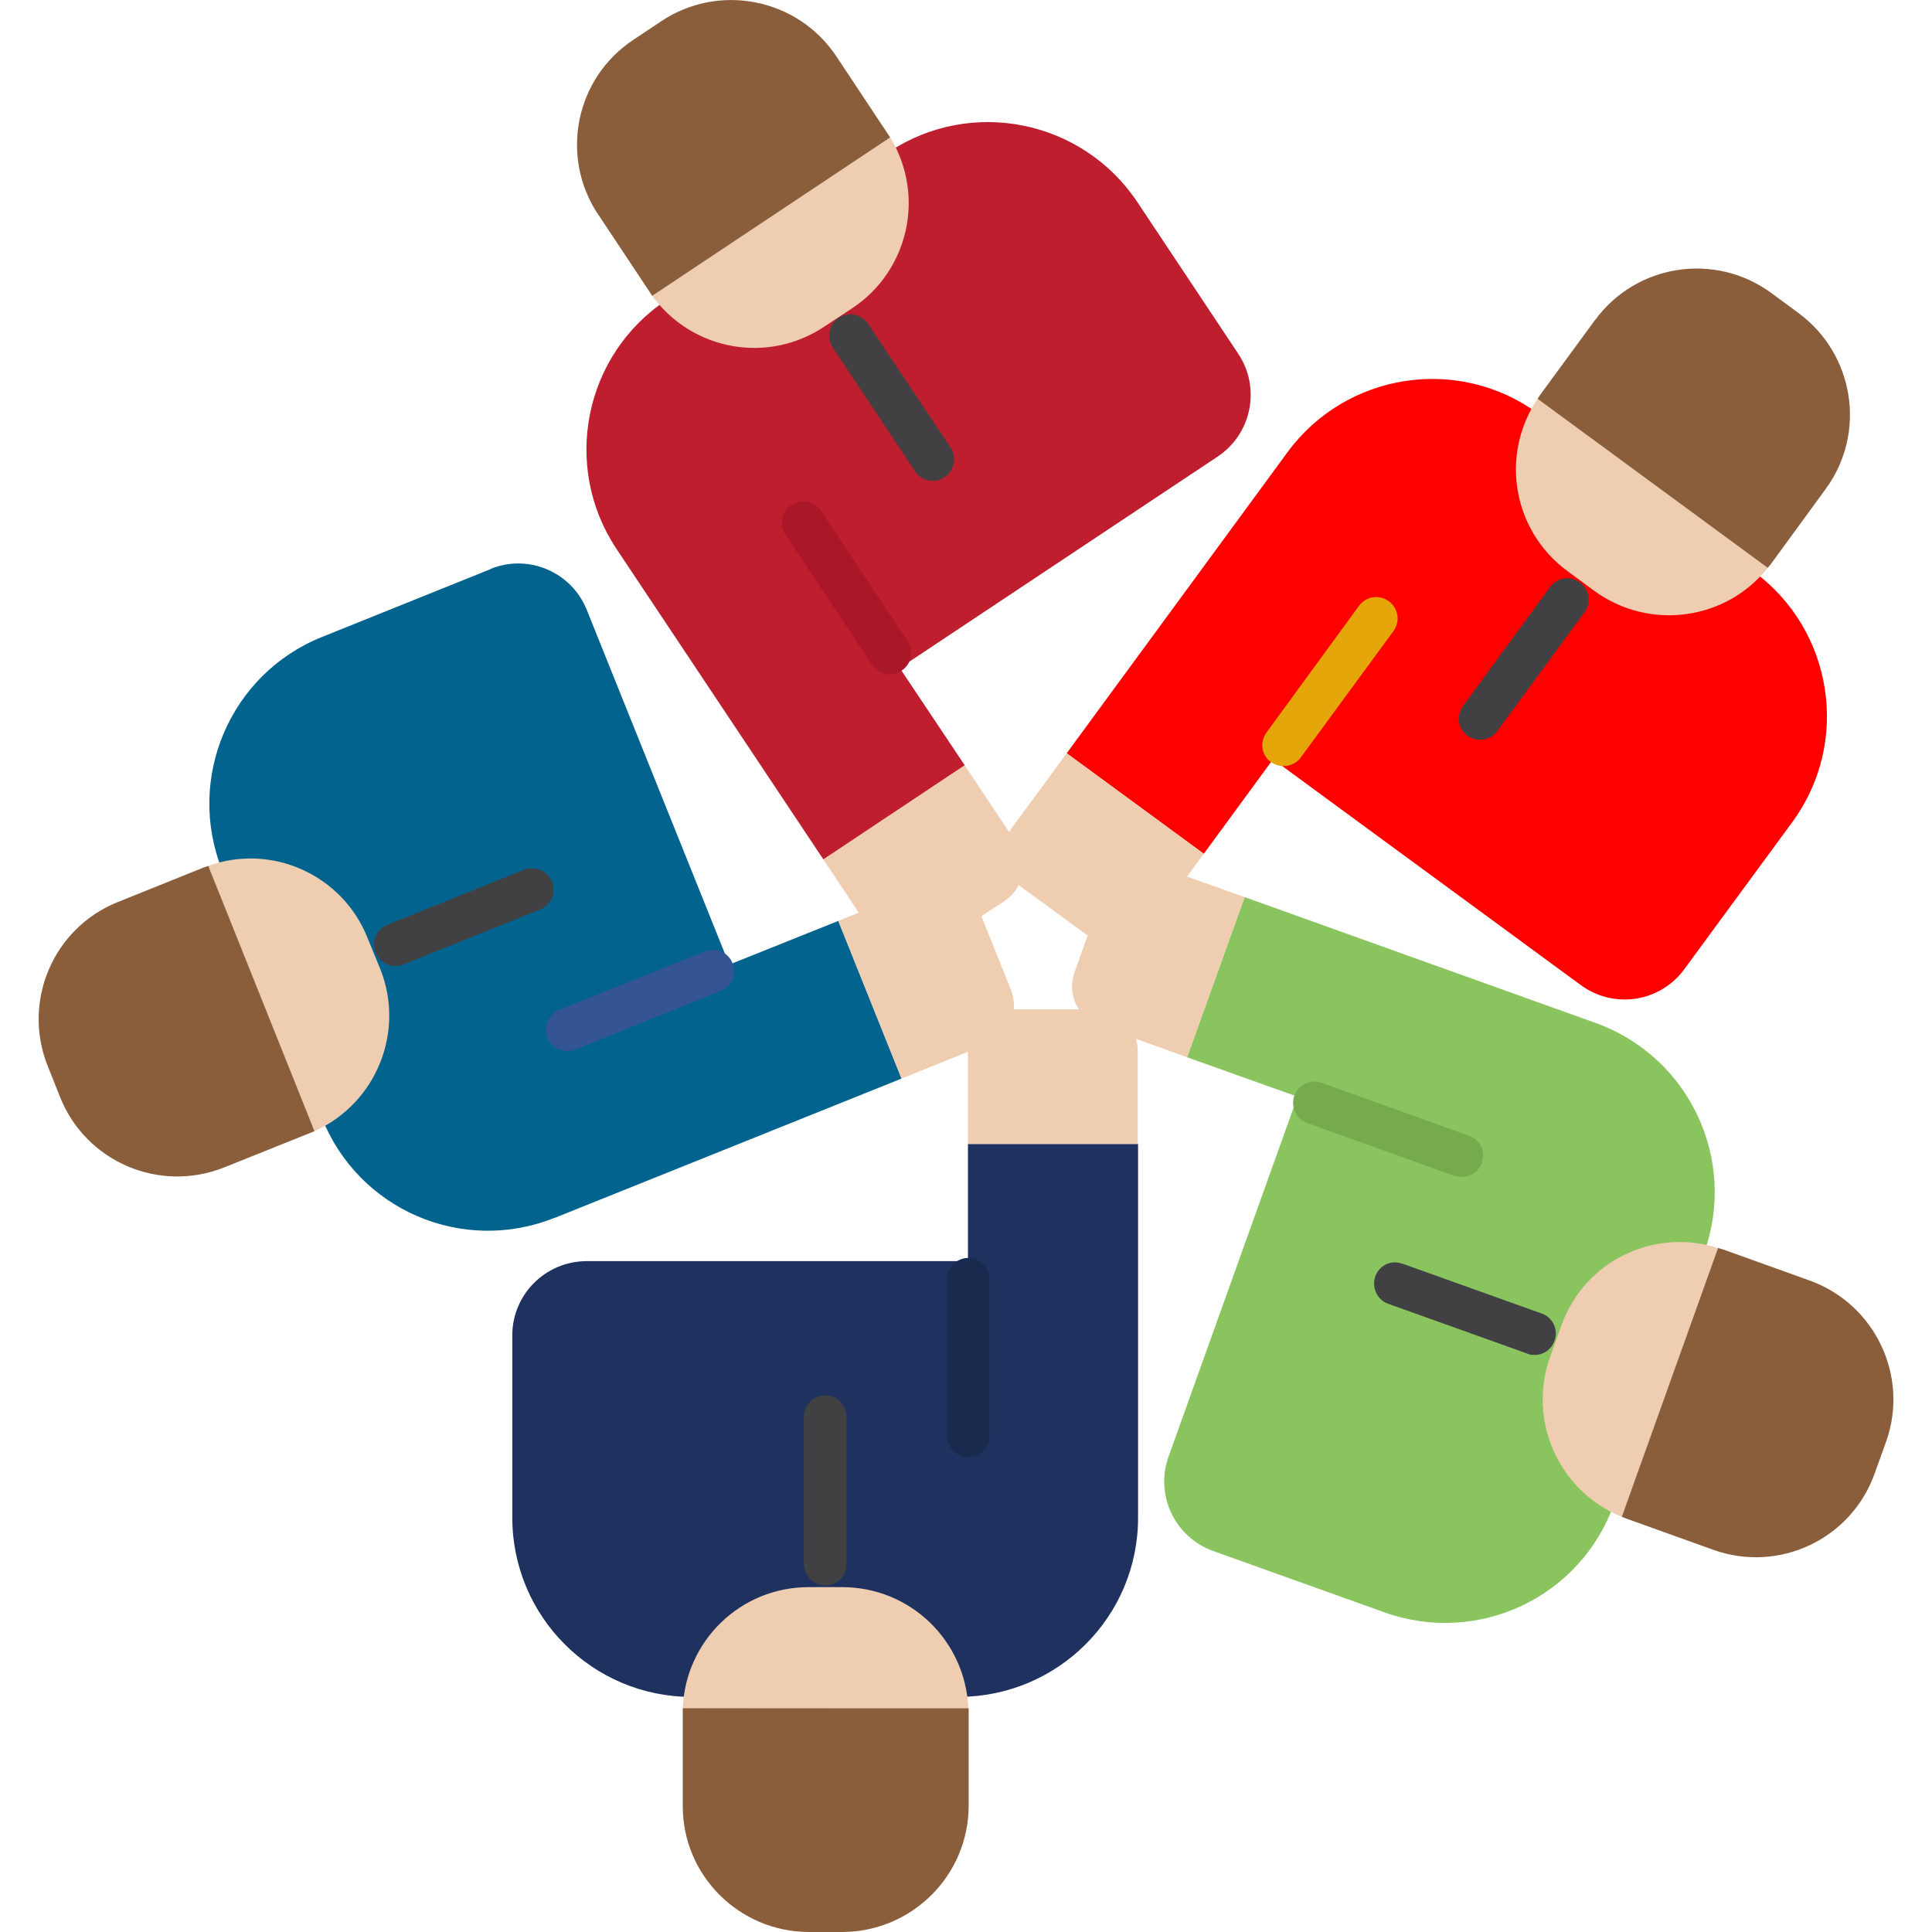 <?xml version="1.0" encoding="UTF-8"?> <svg xmlns="http://www.w3.org/2000/svg" xmlns:xlink="http://www.w3.org/1999/xlink" version="1.1" width="512" height="512" x="0" y="0" viewBox="0 0 522.3 544" style="enable-background:new 0 0 512 512" xml:space="preserve" class=""><g><path fill="#1f315f" d="M309.6 427.2V322.1h-47.9v33H154.2c-11.5.1-20.8 9.4-20.8 20.9v51.3c0 27.9 22.6 50.5 50.5 50.5h75.3c27.9-.1 50.5-22.7 50.4-50.6z" opacity="1" data-original="#1f315f"></path><path fill="#efcdb1" d="M261.8 481c-.8-19.1-16.4-34.1-35.5-34.1h-9.5c-19.1 0-34.7 15.1-35.4 34.2z" opacity="1" data-original="#efcdb1" class=""></path><path fill="#414042" d="M221.5 446.4c-3.3-.1-5.9-2.7-6-6v-41.5c0-3.3 2.7-6 6-6s6 2.7 6 6v41.5c.1 3.3-2.5 5.9-5.8 6h-.1z" opacity="1" data-original="#414042"></path><path fill="#8a5d3b" d="M261.9 508.4V481h-80.5v27.4c-.1 19.6 15.8 35.5 35.4 35.6h9.6c19.6-.1 35.5-16 35.5-35.6z" opacity="1" data-original="#8a5d3b" class=""></path><path fill="#192a4f" d="M261.8 410.3c-3.3 0-6-2.7-6-6v-44.1c0-3.3 2.7-6 6-6s6 2.7 6 6v44.1c0 3.3-2.7 6-6 6z" opacity="1" data-original="#192a4f"></path><path fill="#efcdb1" d="M309.5 322.1v-26.2c0-6.5-5.2-11.7-11.7-11.7h-24.4c-6.5 0-11.7 5.2-11.7 11.7v26.2z" opacity="1" data-original="#efcdb1" class=""></path><path fill="#89c45e" d="m438.6 288.1-99-35.5-16.2 45.1 31.1 11.1-36.3 101.3c-3.9 10.8 1.7 22.7 12.5 26.6L379 454c26.3 9.4 55.2-4.2 64.6-30.5l25.4-70.8c9.4-26.2-4.2-55.1-30.4-64.6z" opacity="1" data-original="#89c45e"></path><path fill="#efcdb1" d="M472.9 351.4c-18.2-5.8-37.7 3.8-44.1 21.8l-3.2 8.9c-6.4 18 2.5 37.8 20.2 45z" opacity="1" data-original="#efcdb1" class=""></path><path fill="#414042" d="M421.1 381.5c-.7 0-1.4-.1-2-.4l-39.1-14c-3.1-1.1-4.7-4.6-3.6-7.7 1.1-3.1 4.4-4.7 7.5-3.6h.1l39.1 14c3.1 1 4.9 4.4 3.8 7.6-.8 2.5-3.2 4.2-5.8 4.1z" opacity="1" data-original="#414042"></path><path fill="#8a5d3b" d="m498.8 360.6-24.5-8.8-1.4-.4-27.1 75.7 1.3.5 24.5 8.8c18.5 6.6 38.8-3 45.4-21.5l3.2-8.9c6.6-18.4-3-38.7-21.4-45.4z" opacity="1" data-original="#8a5d3b" class=""></path><path fill="#75aa4d" d="m400.7 331.4-2-.3-41.5-14.9c-3.1-1.1-4.7-4.6-3.6-7.7s4.6-4.7 7.7-3.6l41.5 14.9c3.1 1.1 4.7 4.4 3.6 7.5v.1c-.9 2.4-3.1 4-5.7 4z" opacity="1" data-original="#75aa4d"></path><path fill="#efcdb1" d="m339.6 252.6-24.7-8.8c-6.1-2.2-12.8 1-15 7v.1l-8.2 22.9c-2.2 6.1 1 12.8 7 15h.1l24.6 8.9z" opacity="1" data-original="#efcdb1" class=""></path><path fill="#ff0000" d="m351.7 127.3-62.2 84.8 38.6 28.3 19.5-26.6 86.7 63.6c9.3 6.8 22.3 4.8 29.1-4.5l30.4-41.4c16.5-22.5 11.6-54.1-10.9-70.6l-60.7-44.5c-22.5-16.4-54-11.5-70.5 10.9z" opacity="1" data-original="#fdc00f" class=""></path><path fill="#efcdb1" d="M422.1 112.3c-10.7 15.8-7 37.2 8.4 48.5l7.6 5.6c15.4 11.2 36.9 8.4 48.8-6.5z" opacity="1" data-original="#efcdb1" class=""></path><path fill="#414042" d="M405.9 208.3c-1.3 0-2.5-.4-3.5-1.1-2.7-2-3.3-5.7-1.3-8.4l24.5-33.5c2-2.7 5.7-3.3 8.4-1.3s3.3 5.7 1.3 8.4l-24.6 33.5c-1.1 1.5-2.9 2.4-4.8 2.4z" opacity="1" data-original="#414042"></path><path fill="#8a5d3b" d="m438.2 90.2-15.4 21-.7 1.1 64.8 47.6.9-1.1 15.4-21.1c11.6-15.8 8.1-38-7.7-49.6l-7.6-5.6c-15.8-11.6-38-8.2-49.6 7.6-.1 0-.1.1-.1.1z" opacity="1" data-original="#8a5d3b" class=""></path><path fill="#e5a60a" d="M350.6 215.7c-1.3 0-2.5-.4-3.6-1.1-2.7-2-3.2-5.7-1.2-8.4l26-35.6c2-2.7 5.7-3.3 8.4-1.3 2.7 2 3.3 5.7 1.3 8.4l-26.1 35.6c-1.1 1.5-2.9 2.4-4.8 2.4z" opacity="1" data-original="#e5a60a"></path><path fill="#efcdb1" d="M289.5 212.1 274 233.2c-3.8 5.2-2.7 12.5 2.5 16.4l19.7 14.4c5.2 3.8 12.5 2.7 16.4-2.5l15.5-21.1z" opacity="1" data-original="#efcdb1" class=""></path><path fill="#02648e" d="m145.4 342.9 97.6-39.2-17.8-44.4-30.7 12.3-40.1-99.8c-4.2-10.6-16.2-15.9-26.9-11.7 0 0-.1 0-.1.1l-47.7 19.2c-25.8 10.4-38.3 39.8-28 65.6l28.1 69.8c10.3 25.9 39.6 38.5 65.5 28.1z" opacity="1" data-original="#02648e" class=""></path><path fill="#efcdb1" d="M77.7 318.5c17.4-7.8 25.6-28 18.5-45.7l-3.6-8.8c-7.1-17.7-26.9-26.6-44.8-20.2z" opacity="1" data-original="#efcdb1" class=""></path><path fill="#414042" d="M100.4 272c-2.4 0-4.6-1.5-5.5-3.8-1.2-3.1.2-6.6 3.3-7.8l38.5-15.5c3.1-1.2 6.6.3 7.9 3.4 1.2 3.1-.3 6.6-3.4 7.8l-38.5 15.5c-.7.3-1.5.4-2.3.4z" opacity="1" data-original="#414042"></path><path fill="#8a5d3b" d="m52.3 328.7 24.2-9.7 1.2-.5-29.9-74.7-1.4.5-24.1 9.7c-18.2 7.3-27 28-19.7 46.2l3.5 8.8c7.3 18.2 28 27 46.2 19.7z" opacity="1" data-original="#8a5d3b" class=""></path><path fill="#345493" d="M149 295.9c-3.3.1-6.1-2.5-6.1-5.8-.1-2.5 1.5-4.8 3.8-5.8l40.9-16.4c3.1-1.2 6.6.2 7.8 3.3 1.3 3-.1 6.5-3.1 7.7-.1 0-.1 0-.2.1l-40.9 16.5c-.7.3-1.4.4-2.2.4z" opacity="1" data-original="#345493"></path><path fill="#efcdb1" d="m243 303.7 24.3-9.8c6-2.4 8.9-9.2 6.5-15.2l-9.1-22.7c-2.4-6-9.2-8.9-15.2-6.5l-24.3 9.8z" opacity="1" data-original="#efcdb1" class=""></path><path fill="#be1e2d" d="M162.7 154.5 221 242l39.8-26.5-18.3-27.4 89.6-59.6c9.5-6.4 12.1-19.3 5.7-28.9l-28.4-42.7c-15.5-23.2-46.8-29.5-70-14.1l-62.6 41.7c-23.2 15.4-29.5 46.8-14.1 70z" opacity="1" data-original="#be1e2d" class=""></path><path fill="#efcdb1" d="M172.8 83.3c11.2 15.4 32.5 19.3 48.4 8.7l7.9-5.2C245 76.3 249.8 55 239.8 38.7z" opacity="1" data-original="#efcdb1" class=""></path><path fill="#414042" d="M251.8 135.4c-2 0-3.9-1-5-2.7l-23-34.6c-2-2.7-1.4-6.4 1.2-8.4 2.7-2 6.4-1.4 8.4 1.2.1.2.3.4.4.6l23 34.5c1.8 2.8 1.1 6.5-1.7 8.4-1 .6-2.1 1-3.3 1z" opacity="1" data-original="#414042"></path><path fill="#8a5d3b" d="M157.6 60.4 172 82.1l.8 1.2 67-44.6-.8-1.2-14.4-21.7C213.7-.5 191.6-4.9 175.3 6l-7.8 5.2c-16.3 10.8-20.8 32.7-10 49.1l.1.1z" opacity="1" data-original="#8a5d3b" class=""></path><path fill="#aa1729" d="M239.7 189.9c-2 0-3.9-1-5-2.7l-24.4-36.7c-1.9-2.8-1.1-6.5 1.7-8.3 2.8-1.9 6.5-1.1 8.3 1.6l24.4 36.7c1.8 2.7 1.1 6.4-1.5 8.2-.1 0-.1.1-.2.1-1 .7-2.1 1.1-3.3 1.1z" opacity="1" data-original="#aa1729"></path><path fill="#efcdb1" d="m221 242 14.5 21.8c3.5 5.4 10.7 6.9 16 3.4.1 0 .1-.1.2-.1l20.4-13.5c5.4-3.6 6.8-10.9 3.2-16.3l-14.5-21.8z" opacity="1" data-original="#efcdb1" class=""></path></g></svg> 